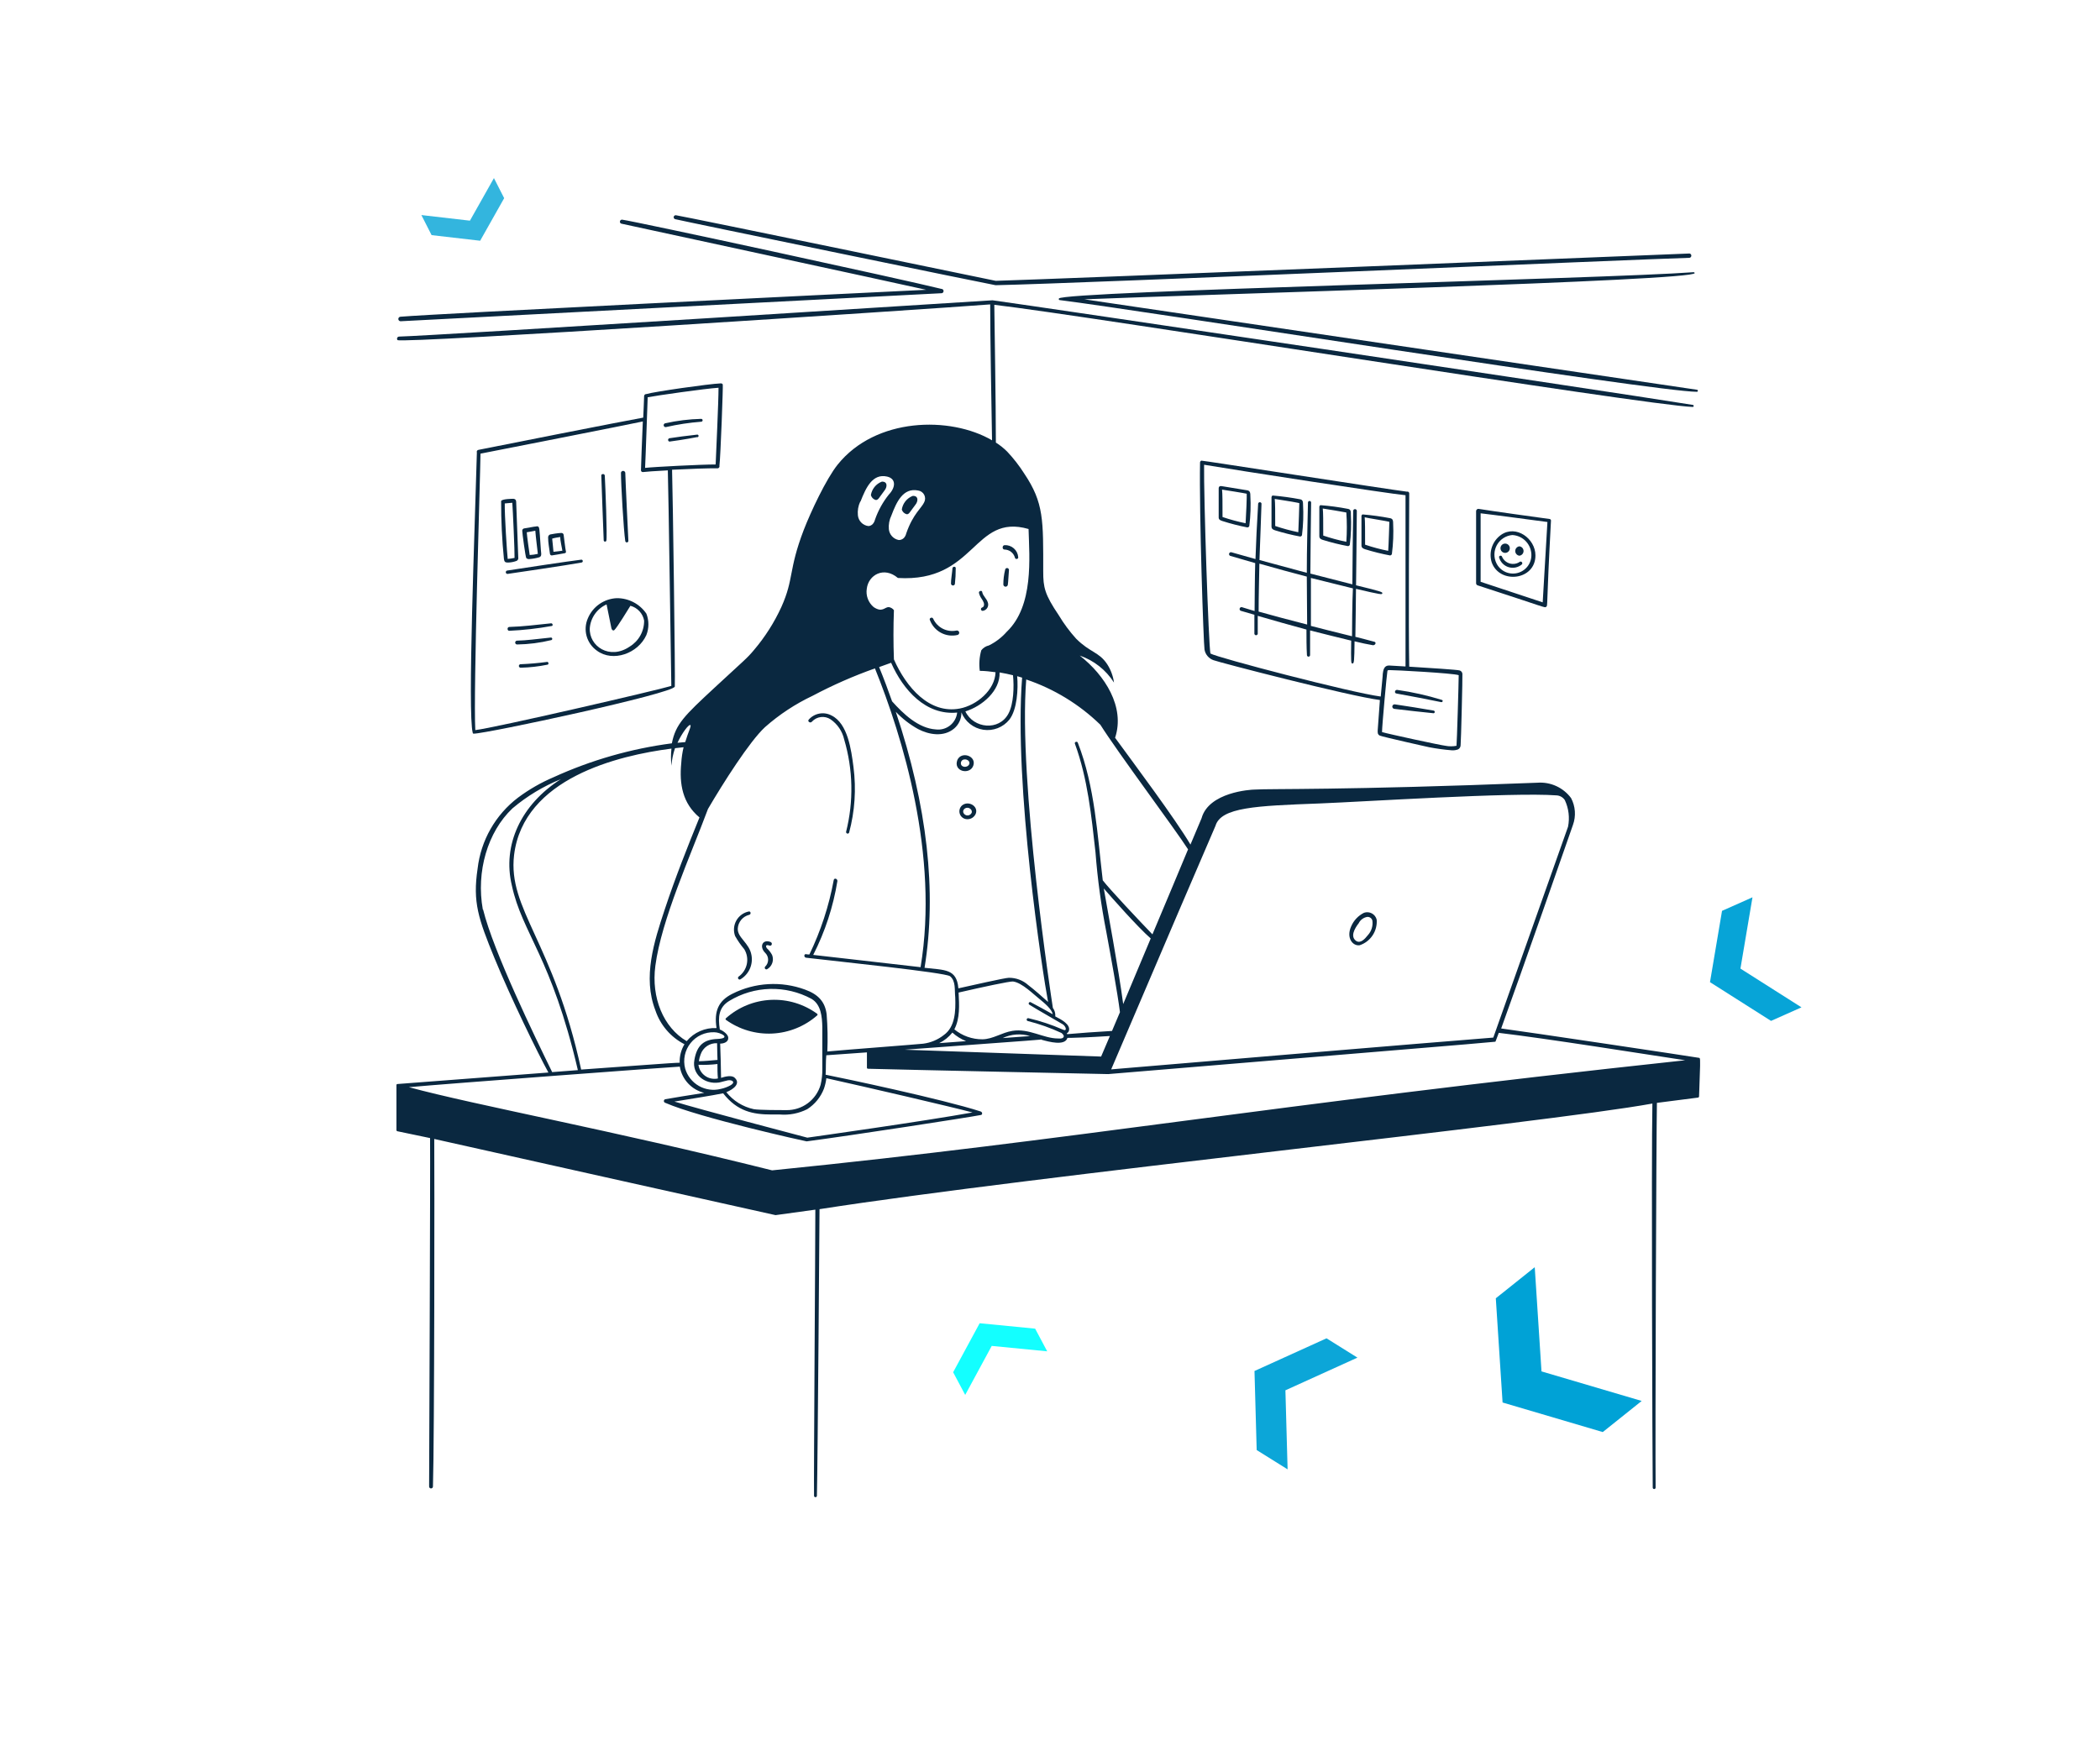 <?xml version="1.0" encoding="UTF-8"?>
<svg xmlns="http://www.w3.org/2000/svg" width="613" height="508" viewBox="0 0 613 508" fill="none">
  <path d="M436.634 379.083L447.997 370.001L449.971 400.428L479.214 409.058L467.852 418.14L438.609 409.509L436.634 379.083Z" fill="#00A2D6"></path>
  <path opacity="0.93" d="M302.163 387.948L305.685 394.571L289.49 392.987L281.747 407.298L278.226 400.675L285.969 386.364L302.163 387.948Z" fill="#03FFFF"></path>
  <path opacity="0.95" d="M387.216 390.768L396.242 396.408L375.218 405.951L375.857 429.031L366.831 423.391L366.192 400.311L387.216 390.768Z" fill="#00A2D6"></path>
  <path opacity="0.97" d="M502.668 265.957L511.557 262L508.042 282.814L525.863 294.13L516.973 298.087L499.153 286.772L502.668 265.957Z" fill="#00A2D6"></path>
  <path opacity="0.8" d="M125.987 68.655L123.001 62.794L137.175 64.431L144.182 52.002L147.168 57.862L140.161 70.291L125.987 68.655Z" fill="#00A2D6"></path>
  <path d="M309.102 87.158C309.074 87.201 309.058 87.251 309.055 87.302C309.052 87.353 309.062 87.403 309.084 87.45C309.106 87.496 309.139 87.535 309.181 87.565C309.222 87.594 309.271 87.613 309.322 87.618C333.022 90.578 483.322 114.398 495.322 114.398C495.401 114.398 495.477 114.367 495.534 114.311C495.59 114.254 495.622 114.178 495.622 114.098C495.622 114.019 495.59 113.943 495.534 113.886C495.477 113.83 495.401 113.798 495.322 113.798L316.542 87.398C349.682 85.998 495.002 81.998 494.682 79.738C494.667 79.664 494.628 79.598 494.569 79.55C494.51 79.502 494.437 79.477 494.362 79.478C468.902 81.398 310.162 85.038 309.102 87.158ZM116.942 93.798C116.942 93.798 270.662 85.798 274.802 85.618C274.913 85.623 275.023 85.594 275.119 85.538C275.214 85.481 275.292 85.398 275.342 85.298C275.398 85.205 275.428 85.099 275.43 84.99C275.432 84.881 275.406 84.773 275.353 84.678C275.3 84.583 275.224 84.503 275.13 84.447C275.037 84.391 274.93 84.36 274.822 84.358C263.642 81.578 185.382 64.618 181.602 64.138C181.457 64.126 181.313 64.167 181.196 64.253C181.079 64.338 180.998 64.464 180.966 64.605C180.934 64.746 180.955 64.895 181.024 65.022C181.093 65.15 181.206 65.248 181.342 65.298C182.442 65.558 261.622 82.638 270.362 84.618C246.002 85.798 128.002 91.558 116.922 92.478C116.747 92.481 116.58 92.553 116.458 92.679C116.336 92.804 116.269 92.973 116.272 93.148C116.274 93.323 116.346 93.49 116.472 93.612C116.598 93.734 116.767 93.801 116.942 93.798ZM197.102 63.998C199.262 64.558 290.162 83.278 290.622 83.278C317.162 82.698 478.042 75.698 493.182 75.278C493.329 75.252 493.463 75.174 493.56 75.059C493.656 74.944 493.709 74.799 493.709 74.648C493.709 74.498 493.656 74.353 493.56 74.238C493.463 74.122 493.329 74.045 493.182 74.018C493.182 74.018 305.742 81.598 290.662 81.998C290.662 81.998 200.162 63.278 197.362 62.858C197.21 62.824 197.052 62.851 196.92 62.933C196.789 63.016 196.696 63.147 196.662 63.298C196.627 63.45 196.654 63.608 196.737 63.739C196.819 63.871 196.95 63.964 197.102 63.998ZM183.422 157.818C183.422 157.818 182.562 140.158 182.522 138.018C182.495 137.871 182.418 137.737 182.302 137.64C182.187 137.544 182.042 137.491 181.892 137.491C181.741 137.491 181.596 137.544 181.481 137.64C181.366 137.737 181.288 137.871 181.262 138.018C181.262 141.358 182.022 154.658 182.522 158.018C182.548 158.138 182.621 158.242 182.724 158.307C182.827 158.373 182.952 158.395 183.072 158.368C183.191 158.342 183.295 158.269 183.36 158.166C183.426 158.063 183.448 157.938 183.422 157.818ZM176.222 157.778C176.229 157.866 176.264 157.949 176.323 158.015C176.382 158.08 176.461 158.124 176.548 158.14C176.634 158.156 176.724 158.143 176.802 158.103C176.881 158.063 176.944 157.998 176.982 157.918C177.322 157.198 176.682 141.198 176.542 138.918C176.542 138.198 175.402 138.298 175.522 138.918C175.622 141.438 176.142 156.358 176.222 157.778ZM147.102 163.238C147.222 164.058 147.482 164.258 148.262 164.258C149.122 164.24 149.974 164.077 150.782 163.778C150.968 163.695 151.12 163.55 151.211 163.368C151.302 163.186 151.327 162.977 151.282 162.778L150.682 146.778C150.682 146.318 150.682 145.718 149.842 145.638C149.842 145.638 146.342 145.638 146.282 146.338C146.266 151.982 146.54 157.623 147.102 163.238ZM147.342 146.998L149.542 146.798C149.702 148.798 150.262 161.258 150.202 162.898C149.542 163.043 148.874 163.144 148.202 163.198C148.002 161.638 147.262 149.998 147.342 146.998ZM154.502 163.238C155.484 163.171 156.457 162.997 157.402 162.718C158.102 162.458 158.002 161.798 157.962 161.398C157.922 160.998 157.842 160.218 157.782 159.118C157.462 154.358 157.482 153.898 157.022 153.718C156.94 153.679 156.852 153.659 156.762 153.659C156.672 153.659 156.583 153.679 156.502 153.718C155.982 153.718 153.582 154.238 153.062 154.278C152.895 154.293 152.74 154.368 152.626 154.49C152.511 154.612 152.446 154.771 152.442 154.938C152.442 155.618 153.382 162.598 153.622 162.938C153.736 163.052 153.874 163.138 154.027 163.19C154.179 163.242 154.342 163.259 154.502 163.238ZM156.262 154.958C156.382 156.798 156.882 160.498 157.002 161.718C156.22 161.904 155.424 162.018 154.622 162.058C154.422 160.738 153.862 156.838 153.762 155.418C154.522 155.318 156.002 154.998 156.262 154.958ZM160.522 161.618C160.519 161.691 160.531 161.763 160.557 161.831C160.583 161.899 160.622 161.961 160.672 162.013C160.723 162.066 160.783 162.107 160.85 162.135C160.917 162.164 160.989 162.178 161.062 162.178C161.262 162.178 163.962 161.698 164.802 161.538C165.122 161.538 165.322 161.178 165.182 160.978C165.002 160.138 164.642 156.978 164.542 156.258C164.543 156.165 164.523 156.073 164.485 155.988C164.447 155.903 164.391 155.827 164.32 155.766C164.25 155.705 164.167 155.661 164.077 155.635C163.988 155.61 163.894 155.604 163.802 155.618C163.102 155.618 160.902 155.958 160.582 156.058C160.396 156.125 160.238 156.251 160.132 156.418C160.027 156.585 159.981 156.782 160.002 156.978C160.002 158.398 160.282 159.818 160.522 161.618ZM163.522 156.798C163.522 157.778 164.002 159.818 164.162 160.798C163.302 160.918 162.422 161.038 161.562 161.118C161.562 160.698 161.202 157.658 161.182 157.278C161.622 157.098 163.062 156.858 163.522 156.798ZM148.142 167.578C148.282 167.578 166.542 164.878 169.702 164.258C169.772 164.258 169.842 164.241 169.904 164.206C169.966 164.172 170.019 164.123 170.057 164.063C170.095 164.003 170.117 163.935 170.121 163.864C170.126 163.793 170.112 163.722 170.082 163.658C170.047 163.578 169.988 163.511 169.912 163.468C169.836 163.424 169.748 163.407 169.662 163.418C166.102 163.838 151.882 165.998 148.002 166.598C147.886 166.632 147.787 166.706 147.721 166.808C147.656 166.909 147.63 167.03 147.647 167.149C147.664 167.268 147.723 167.377 147.814 167.456C147.905 167.535 148.021 167.578 148.142 167.578ZM160.882 181.998C156.722 182.418 152.562 182.958 148.702 183.058C147.942 183.058 148.022 184.258 148.702 184.178C152.808 183.989 156.896 183.528 160.942 182.798C161.482 182.858 161.422 181.998 160.882 181.998ZM160.782 186.158C156.282 186.618 153.782 186.998 150.942 187.058C150.793 187.058 150.651 187.117 150.546 187.222C150.441 187.327 150.382 187.47 150.382 187.618C150.382 187.767 150.441 187.909 150.546 188.014C150.651 188.119 150.793 188.178 150.942 188.178C154.312 188.127 157.667 187.698 160.942 186.898C161.032 186.87 161.109 186.809 161.157 186.727C161.205 186.645 161.221 186.548 161.201 186.455C161.18 186.362 161.126 186.28 161.049 186.225C160.971 186.17 160.876 186.146 160.782 186.158ZM159.642 193.278C157.042 193.618 154.502 193.838 152.082 193.938C152.006 193.923 151.928 193.925 151.854 193.944C151.779 193.963 151.71 193.998 151.65 194.046C151.591 194.095 151.543 194.157 151.51 194.226C151.477 194.296 151.46 194.371 151.46 194.448C151.46 194.525 151.477 194.601 151.51 194.671C151.543 194.74 151.591 194.802 151.65 194.85C151.71 194.899 151.779 194.934 151.854 194.953C151.928 194.971 152.006 194.973 152.082 194.958C154.642 194.896 157.192 194.608 159.702 194.098C160.362 194.098 160.102 193.098 159.642 193.278ZM174.262 189.998C178.922 193.438 186.262 190.818 188.682 185.418C189.469 183.413 189.469 181.184 188.682 179.178C187.719 177.768 186.423 176.617 184.909 175.829C183.395 175.04 181.709 174.638 180.002 174.658C178.189 174.744 176.438 175.342 174.951 176.383C173.464 177.424 172.303 178.865 171.602 180.538C170.881 182.179 170.753 184.019 171.238 185.745C171.723 187.47 172.792 188.973 174.262 189.998ZM172.162 183.378C172.286 181.895 172.807 180.472 173.669 179.259C174.531 178.045 175.702 177.085 177.062 176.478C177.282 177.578 178.242 182.318 178.462 183.378C178.622 184.078 179.082 184.198 179.302 183.998C180.162 183.238 183.302 177.998 184.022 176.878C185.029 177.145 185.94 177.693 186.648 178.458C187.356 179.223 187.833 180.173 188.022 181.198C188.04 182.723 187.661 184.226 186.921 185.559C186.181 186.892 185.105 188.008 183.802 188.798C178.002 192.778 171.862 188.718 172.162 183.338V183.378Z" fill="#0A2840"></path>
  <path d="M138.002 213.998C138.012 214.064 138.046 214.123 138.098 214.164C138.15 214.205 138.216 214.224 138.282 214.218C142.042 214.218 196.822 202.438 196.982 200.458C197.142 198.478 196.402 144.058 196.182 137.158C201.242 136.898 207.022 136.698 209.302 136.738C209.401 136.759 209.505 136.753 209.602 136.722C209.699 136.692 209.787 136.637 209.857 136.563C209.927 136.489 209.977 136.398 210.002 136.299C210.028 136.2 210.027 136.097 210.002 135.998C210.342 133.258 211.102 112.518 210.982 112.258C210.928 112.157 210.847 112.073 210.748 112.017C210.649 111.96 210.536 111.933 210.422 111.938C206.902 112.078 190.782 114.398 188.682 115.058C188.523 115.047 188.367 115.096 188.244 115.197C188.121 115.297 188.042 115.441 188.022 115.598C188.022 116.518 187.782 121.438 187.762 121.938C181.962 122.958 142.762 130.718 139.642 131.358C139.557 131.373 139.477 131.407 139.407 131.456C139.338 131.505 139.28 131.57 139.237 131.644C139.195 131.719 139.17 131.802 139.164 131.887C139.158 131.973 139.171 132.058 139.202 132.138C138.622 153.998 136.442 208.338 138.002 213.998ZM189.062 115.998C191.582 115.498 205.862 113.458 209.742 113.218C209.742 117.378 209.022 132.598 208.902 135.618C204.602 135.618 190.902 136.318 188.302 136.618C188.462 133.798 188.922 119.538 189.062 115.998ZM140.262 132.458C144.142 131.698 183.642 123.938 187.642 123.058C187.402 128.958 187.102 136.158 187.102 137.298C187.099 137.37 187.111 137.441 187.137 137.508C187.163 137.575 187.203 137.636 187.253 137.686C187.304 137.737 187.365 137.777 187.432 137.803C187.498 137.829 187.57 137.841 187.642 137.838C188.242 137.738 191.282 137.538 194.942 137.338C195.142 142.718 195.902 198.518 195.962 200.278C191.962 201.518 144.282 212.558 138.742 213.178C138.142 201.858 140.182 139.398 140.262 132.378V132.458Z" fill="#0A2840"></path>
  <path d="M204.68 122.297C201.139 122.387 197.616 122.822 194.16 123.597C194.014 123.631 193.888 123.722 193.809 123.85C193.73 123.977 193.705 124.131 193.74 124.277C193.774 124.423 193.865 124.549 193.993 124.628C194.12 124.706 194.274 124.731 194.42 124.697C197.797 123.927 201.226 123.405 204.68 123.137C204.791 123.137 204.898 123.093 204.977 123.014C205.056 122.935 205.1 122.828 205.1 122.717C205.1 122.605 205.056 122.499 204.977 122.42C204.898 122.341 204.791 122.297 204.68 122.297ZM203.56 126.897C200.04 127.277 197.82 127.597 195.42 127.957C195.307 127.98 195.205 128.041 195.132 128.13C195.059 128.22 195.019 128.332 195.019 128.447C195.019 128.562 195.059 128.674 195.132 128.763C195.205 128.853 195.307 128.914 195.42 128.937C195.58 128.937 200.48 128.237 203.42 127.637C203.471 127.654 203.526 127.66 203.58 127.654C203.634 127.649 203.686 127.631 203.732 127.604C203.779 127.577 203.819 127.539 203.851 127.495C203.882 127.451 203.903 127.4 203.913 127.347C203.923 127.294 203.922 127.239 203.909 127.186C203.896 127.134 203.872 127.084 203.839 127.042C203.805 126.999 203.763 126.964 203.715 126.939C203.667 126.914 203.614 126.9 203.56 126.897ZM402.16 213.217C402.16 213.757 402.04 214.417 402.76 214.777C403.48 215.137 417.36 218.217 417.16 218.177C419.348 218.597 421.558 218.897 423.78 219.077C424.398 219.12 425.018 219.031 425.6 218.817C425.829 218.701 426.022 218.524 426.156 218.305C426.291 218.086 426.361 217.834 426.36 217.577C426.48 216.617 426.96 197.417 426.88 196.757C426.863 196.526 426.776 196.306 426.629 196.127C426.482 195.947 426.283 195.818 426.06 195.757C425.5 195.557 417.26 195.017 411.36 194.657C411.12 183.977 411.36 144.797 411.36 144.057C411.361 143.974 411.342 143.893 411.305 143.819C411.268 143.745 411.214 143.682 411.148 143.633C411.081 143.584 411.004 143.552 410.923 143.538C410.842 143.525 410.758 143.531 410.68 143.557C405.06 142.877 350.96 134.417 350.68 134.497C350.581 134.539 350.495 134.605 350.429 134.688C350.362 134.772 350.318 134.871 350.3 134.977C350.02 149.897 351.32 188.037 351.6 189.637C351.715 190.342 352.017 191.003 352.474 191.551C352.932 192.1 353.527 192.516 354.2 192.757C355.52 193.317 393.82 203.257 402.8 204.397C402.52 208.497 402.16 213.217 402.16 213.217ZM425.8 197.217C425.8 199.337 425.28 216.797 425.16 217.757C424.097 217.966 423.003 217.966 421.94 217.757C420.36 217.577 405.14 214.277 403.42 213.757C403.42 211.997 404.82 196.697 405 195.877C405.1 195.677 405.2 195.657 405.6 195.657C406.64 195.617 424.12 196.537 425.8 197.137V197.217ZM353.34 190.897C352.8 188.757 351.34 144.737 351.48 135.697C360.3 137.197 405.68 144.197 410.28 144.597V194.597C407.54 194.417 405.44 194.317 405.44 194.317C403.98 194.317 403.78 195.697 403.64 196.717C403.64 197.357 403.32 200.217 403.04 203.377C394.42 202.257 355.22 191.997 353.34 190.817V190.897Z" fill="#0A2840"></path>
  <path d="M407.64 202.5C411.64 203.22 415.94 204.04 420.74 205.02C421.16 205.02 421.3 204.48 420.88 204.36C416.624 203.043 412.271 202.067 407.86 201.44C407.14 201.36 406.92 202.4 407.64 202.5ZM407.02 206.98C411.02 207.46 414.68 207.88 418.5 208.26C418.589 208.24 418.668 208.19 418.724 208.119C418.781 208.049 418.811 207.961 418.811 207.87C418.811 207.779 418.781 207.691 418.724 207.621C418.668 207.55 418.589 207.5 418.5 207.48C414.7 206.8 410.96 206.24 407.14 205.66C406.965 205.644 406.791 205.698 406.656 205.811C406.521 205.923 406.436 206.085 406.42 206.26C406.404 206.435 406.459 206.609 406.571 206.744C406.684 206.879 406.845 206.964 407.02 206.98ZM364.12 154C364.246 153.997 364.367 153.955 364.468 153.88C364.568 153.805 364.643 153.7 364.68 153.58C365.05 150.602 365.15 147.596 364.98 144.6C364.98 144.1 364.98 143.38 364.18 143.18L356.96 142C356.26 141.84 355.7 141.88 355.74 142.72V151.12C355.74 151.8 356.38 151.98 356.84 152.14C359.228 152.903 361.659 153.525 364.12 154ZM363.6 152.78C361.318 152.315 359.067 151.707 356.86 150.96C356.86 146.78 356.86 144.14 356.72 142.96C357.44 143.06 363.3 144 363.92 144.16C364 144.44 363.74 150.9 363.6 152.74V152.78ZM371.16 153.76C371.16 154.52 371.78 154.7 372.24 154.86C374.63 155.602 377.061 156.203 379.52 156.66C379.643 156.656 379.762 156.614 379.859 156.538C379.956 156.463 380.026 156.358 380.06 156.24C380.431 153.255 380.531 150.243 380.36 147.24C380.36 146.7 380.36 145.98 379.6 145.8C376.908 145.288 374.191 144.915 371.46 144.68C371.346 144.758 371.258 144.868 371.204 144.996C371.151 145.124 371.136 145.264 371.16 145.4V153.76ZM379.28 146.92C379.28 147.12 379.08 153.98 378.98 155.4C376.698 154.935 374.447 154.327 372.24 153.58C372.24 149.42 372.24 146.76 372.1 145.68C372.3 145.72 379.06 146.76 379.28 146.92ZM385.12 156.56C385.12 157.32 385.74 157.52 386.2 157.66C388.589 158.404 391.02 159.005 393.48 159.46C393.603 159.456 393.722 159.414 393.819 159.338C393.916 159.263 393.986 159.158 394.02 159.04C394.38 156.094 394.481 153.123 394.32 150.16C394.32 149.62 394.44 148.8 393.56 148.6C390.871 148.072 388.153 147.705 385.42 147.5C385.306 147.573 385.217 147.679 385.163 147.804C385.11 147.929 385.095 148.067 385.12 148.2V156.56ZM393 149.64C393.198 152.49 393.198 155.35 393 158.2C390.718 157.735 388.467 157.127 386.26 156.38C386.26 152.22 386.26 149.56 386.12 148.48C387.36 148.68 392.12 149.44 393 149.64ZM397.42 159.28C397.42 160.02 398.04 160.22 398.5 160.38C400.884 161.119 403.308 161.72 405.76 162.18C405.882 162.173 406 162.13 406.096 162.054C406.193 161.979 406.264 161.877 406.3 161.76C406.692 158.764 406.812 155.738 406.66 152.72C406.66 152.22 406.66 151.5 405.86 151.32C403.17 150.798 400.452 150.424 397.72 150.2C397.604 150.271 397.513 150.377 397.459 150.502C397.405 150.628 397.392 150.767 397.42 150.9V159.28ZM405.56 152.38C405.56 152.38 405.36 159.18 405.22 160.84C402.937 160.388 400.685 159.787 398.48 159.04C398.48 154.88 398.48 152.22 398.36 151.04C398.98 151.24 405.24 152.2 405.56 152.38Z" fill="#0A2840"></path>
  <path d="M401.221 187.397C399.481 186.937 397.521 186.397 395.641 185.937C395.641 185.937 395.821 174.077 395.821 171.937C403.381 173.717 403.421 173.617 403.501 173.257C403.581 172.897 403.601 172.777 395.841 170.897C395.841 170.897 396.061 151.917 396.061 149.297C396.076 149.219 396.074 149.139 396.055 149.061C396.035 148.984 395.999 148.912 395.948 148.851C395.897 148.789 395.834 148.74 395.761 148.706C395.689 148.672 395.611 148.654 395.531 148.654C395.451 148.654 395.373 148.672 395.301 148.706C395.229 148.74 395.165 148.789 395.114 148.851C395.064 148.912 395.027 148.984 395.008 149.061C394.988 149.139 394.986 149.219 395.001 149.297C394.901 156.237 394.801 163.417 394.761 170.617L382.501 167.477C382.501 163.477 382.681 149.937 382.721 146.737C382.721 146.615 382.673 146.498 382.586 146.412C382.5 146.326 382.383 146.277 382.261 146.277C382.139 146.277 382.022 146.326 381.936 146.412C381.85 146.498 381.801 146.615 381.801 146.737C381.681 153.157 381.461 159.877 381.461 167.257L367.641 163.517C367.761 160.017 368.181 149.677 368.241 147.037C368.218 146.924 368.157 146.823 368.067 146.75C367.978 146.677 367.866 146.637 367.751 146.637C367.636 146.637 367.524 146.677 367.435 146.75C367.345 146.823 367.284 146.924 367.261 147.037C366.901 153.037 366.641 158.317 366.481 163.237C365.721 163.017 360.981 161.697 359.401 161.237C359.268 161.218 359.134 161.248 359.021 161.32C358.908 161.392 358.824 161.502 358.786 161.63C358.747 161.758 358.755 161.896 358.81 162.018C358.864 162.141 358.96 162.24 359.081 162.297C360.321 162.677 365.221 164.077 366.401 164.417C366.281 168.297 366.241 176.417 366.221 178.417L362.481 177.277C362.348 177.258 362.214 177.288 362.101 177.36C361.988 177.432 361.904 177.542 361.866 177.67C361.827 177.798 361.835 177.936 361.89 178.058C361.944 178.181 362.04 178.28 362.161 178.337C362.161 178.337 364.901 179.157 366.161 179.497V185.077C366.184 185.19 366.245 185.292 366.335 185.365C366.424 185.438 366.536 185.478 366.651 185.478C366.766 185.478 366.878 185.438 366.967 185.365C367.057 185.292 367.118 185.19 367.141 185.077V179.817C371.781 181.157 376.581 182.537 381.361 183.817C381.361 186.317 381.361 188.817 381.501 191.277C381.501 191.399 381.55 191.516 381.636 191.603C381.722 191.689 381.839 191.737 381.961 191.737C382.083 191.737 382.2 191.689 382.286 191.603C382.373 191.516 382.421 191.399 382.421 191.277V184.077C385.801 184.957 392.941 186.697 394.421 187.057C394.321 193.497 394.421 193.617 394.681 193.717H394.841C395.241 193.717 395.341 193.097 395.401 187.257C397.401 187.757 399.161 188.117 400.781 188.397C401.541 188.397 401.781 187.537 401.221 187.397ZM367.401 178.577C367.401 173.937 367.541 169.217 367.621 164.577C372.321 165.937 377.021 167.177 381.461 168.357C381.461 171.737 381.561 182.097 381.561 182.357C378.001 181.477 369.261 179.117 367.401 178.577ZM394.661 185.777C391.521 185.017 384.301 183.197 382.661 182.757V168.757C386.201 169.657 393.421 171.437 394.921 171.797C394.721 175.477 394.661 183.777 394.661 185.777ZM431.681 148.597C431.587 148.577 431.489 148.577 431.395 148.598C431.301 148.62 431.213 148.661 431.136 148.721C431.06 148.78 430.998 148.855 430.954 148.941C430.909 149.026 430.885 149.121 430.881 149.217V170.297C430.88 170.437 430.924 170.573 431.007 170.685C431.09 170.796 431.207 170.878 431.341 170.917C451.701 177.517 450.821 177.537 451.341 177.177C451.861 176.817 451.341 177.677 452.741 151.977C452.737 151.865 452.691 151.759 452.614 151.678C452.537 151.597 452.433 151.547 452.321 151.537C448.901 151.077 435.061 149.157 431.681 148.597ZM450.321 175.877C448.601 175.317 436.521 171.317 432.201 169.877V149.877C434.661 150.137 450.481 152.257 451.701 152.417C451.261 159.997 450.821 167.597 450.321 175.877Z" fill="#0A2840"></path>
  <path d="M438.181 156.16C436.938 157.034 436.002 158.277 435.506 159.713C435.011 161.15 434.981 162.706 435.421 164.16C437.681 170.66 448.241 169.5 448.201 162.16C448.201 157.24 442.521 153.14 438.181 156.16ZM447.021 162.16C447.006 163.364 446.587 164.528 445.832 165.465C445.077 166.403 444.029 167.06 442.856 167.332C441.684 167.604 440.454 167.475 439.363 166.965C438.273 166.455 437.385 165.594 436.841 164.52C436.42 163.685 436.209 162.759 436.228 161.824C436.246 160.889 436.492 159.972 436.946 159.154C437.399 158.335 438.046 157.64 438.83 157.129C439.613 156.618 440.509 156.306 441.441 156.22C442.972 156.298 444.413 156.971 445.455 158.095C446.498 159.22 447.06 160.707 447.021 162.24V162.16Z" fill="#0A2840"></path>
  <path d="M443.7 163.999C443.278 164.302 442.794 164.508 442.282 164.6C441.77 164.693 441.245 164.671 440.743 164.535C440.241 164.399 439.776 164.152 439.381 163.814C438.986 163.476 438.672 163.054 438.46 162.579C438.32 161.999 437.42 162.259 437.6 162.779C437.788 163.446 438.142 164.056 438.628 164.55C439.114 165.045 439.717 165.408 440.381 165.608C441.045 165.807 441.749 165.836 442.427 165.691C443.105 165.546 443.736 165.232 444.26 164.779C444.327 164.694 444.365 164.589 444.367 164.481C444.369 164.373 444.336 164.267 444.273 164.179C444.21 164.091 444.12 164.026 444.017 163.993C443.913 163.961 443.802 163.963 443.7 163.999ZM279.52 185.399C279.604 185.375 279.683 185.335 279.752 185.281C279.82 185.227 279.877 185.16 279.92 185.084C279.963 185.008 279.99 184.924 280.001 184.837C280.011 184.751 280.004 184.663 279.98 184.579C279.957 184.495 279.917 184.416 279.863 184.348C279.809 184.279 279.742 184.222 279.666 184.179C279.589 184.136 279.506 184.109 279.419 184.099C279.332 184.088 279.244 184.095 279.16 184.119C277.816 184.386 276.421 184.194 275.199 183.574C273.977 182.954 272.999 181.941 272.42 180.699C272.2 180.019 271.12 180.439 271.44 181.039C272.021 182.628 273.164 183.949 274.653 184.752C276.142 185.555 277.873 185.785 279.52 185.399ZM286.54 174.819C286.98 175.479 287.48 176.299 287.14 177.019C287.095 177.106 287.033 177.182 286.957 177.244C286.882 177.306 286.794 177.352 286.7 177.379C286.583 177.413 286.482 177.489 286.416 177.592C286.351 177.695 286.326 177.819 286.345 177.94C286.365 178.061 286.428 178.17 286.523 178.247C286.618 178.324 286.738 178.364 286.86 178.359C287.136 178.323 287.4 178.225 287.632 178.072C287.864 177.919 288.059 177.716 288.201 177.477C288.344 177.239 288.43 176.971 288.454 176.694C288.478 176.417 288.439 176.139 288.34 175.879C288 174.739 286.94 174.039 286.72 172.899C286.72 172.279 285.66 172.499 285.76 173.099C285.9 173.719 286.166 174.305 286.54 174.819ZM278.74 170.519C278.904 169.018 278.984 167.509 278.98 165.999C279.12 165.339 278.04 165.279 278.02 165.999C278 166.719 277.54 169.599 277.6 170.419C277.611 170.556 277.67 170.685 277.766 170.782C277.863 170.88 277.991 170.94 278.128 170.952C278.265 170.964 278.401 170.927 278.514 170.848C278.626 170.768 278.706 170.652 278.74 170.519ZM293.4 166.379C293.051 167.785 292.876 169.23 292.88 170.679C292.889 170.837 292.955 170.986 293.064 171.1C293.174 171.214 293.321 171.284 293.479 171.299C293.636 171.314 293.794 171.271 293.922 171.179C294.051 171.087 294.143 170.952 294.18 170.799C294.32 170.059 294.42 167.259 294.52 166.459C294.531 166.31 294.482 166.164 294.385 166.051C294.287 165.939 294.149 165.869 294 165.859C293.852 165.848 293.705 165.897 293.593 165.995C293.48 166.092 293.411 166.23 293.4 166.379ZM293.22 160.459C293.914 160.469 294.586 160.705 295.135 161.131C295.683 161.557 296.078 162.149 296.26 162.819C296.38 163.459 297.34 163.259 297.22 162.679C297.148 161.686 296.688 160.762 295.939 160.107C295.191 159.452 294.214 159.118 293.22 159.179C292.5 159.259 292.5 160.459 293.22 160.459ZM238.54 296.479C238.574 296.451 238.601 296.416 238.62 296.376C238.638 296.336 238.648 296.293 238.648 296.249C238.648 296.205 238.638 296.162 238.62 296.122C238.601 296.082 238.574 296.047 238.54 296.019C234.624 293.149 229.84 291.712 224.99 291.949C220.14 292.186 215.519 294.081 211.9 297.319C211.867 297.347 211.84 297.382 211.821 297.422C211.803 297.462 211.793 297.505 211.793 297.549C211.793 297.593 211.803 297.636 211.821 297.676C211.84 297.715 211.867 297.751 211.9 297.779C215.834 300.606 220.609 302.017 225.447 301.781C230.286 301.545 234.901 299.676 238.54 296.479ZM217.26 277.159C218.045 278.455 218.31 280.001 218.002 281.485C217.694 282.969 216.836 284.282 215.6 285.159C215.509 285.234 215.448 285.34 215.43 285.456C215.412 285.573 215.438 285.693 215.502 285.792C215.567 285.891 215.665 285.963 215.779 285.993C215.893 286.024 216.015 286.012 216.12 285.959C217.319 285.256 218.272 284.202 218.852 282.939C219.431 281.676 219.609 280.266 219.36 278.899C218.76 275.319 215.22 273.799 215.36 271.119C215.414 270.185 215.765 269.293 216.363 268.573C216.96 267.853 217.772 267.344 218.68 267.119C219.32 266.999 219.18 266.019 218.58 266.139C217.817 266.293 217.095 266.61 216.466 267.069C215.836 267.529 215.313 268.118 214.933 268.799C214.553 269.479 214.325 270.233 214.264 271.01C214.203 271.787 214.311 272.568 214.58 273.299C215.346 274.669 216.244 275.962 217.26 277.159ZM223.36 282.239C223.284 282.321 223.238 282.427 223.231 282.539C223.225 282.651 223.258 282.762 223.324 282.852C223.391 282.942 223.487 283.006 223.596 283.033C223.705 283.06 223.819 283.048 223.92 282.999C224.624 282.598 225.16 281.956 225.428 281.192C225.696 280.427 225.679 279.592 225.38 278.839C224.982 278.086 224.454 277.409 223.82 276.839C223.48 276.299 223.46 275.699 224.62 276.099C225.24 276.319 225.62 275.399 224.96 275.059C222.62 274.119 221.52 276.379 223.38 278.239C223.648 278.499 223.86 278.811 224.004 279.156C224.148 279.5 224.221 279.87 224.219 280.243C224.218 280.616 224.141 280.986 223.993 281.328C223.845 281.671 223.63 281.981 223.36 282.239Z" fill="#0A2840"></path>
  <path d="M496.001 308.88C493.741 308.48 444.961 301.18 438.201 300.3C443.141 286.7 459.021 241.36 459.161 240.84C459.617 239.569 459.802 238.217 459.706 236.871C459.61 235.524 459.233 234.212 458.601 233.02C457.477 231.508 455.989 230.304 454.276 229.521C452.563 228.738 450.679 228.4 448.801 228.54C391.641 230.78 370.921 230.24 366.341 230.54C364.961 230.54 352.821 231.32 350.741 238.92C350.621 239.16 349.521 241.78 347.501 246.6C343.061 239.08 330.961 222.9 325.501 215.42C328.481 206.46 322.541 197.16 315.181 191.42C319.312 192.835 322.838 195.614 325.181 199.3C324.919 197.381 324.236 195.543 323.181 193.92C320.801 190.32 318.201 190.56 314.121 186.48C312.225 184.381 310.537 182.104 309.081 179.68C304.921 173.52 304.521 171.48 304.521 166.86C304.521 151.92 304.761 146.86 298.961 138.24C297.511 135.962 295.85 133.826 294.001 131.86C292.999 130.864 291.892 129.979 290.701 129.22C290.701 118.12 290.281 92.78 290.241 89C317.561 92.18 480.661 118.4 494.101 118.82C494.18 118.82 494.257 118.788 494.313 118.732C494.369 118.676 494.401 118.599 494.401 118.52C494.401 118.44 494.369 118.364 494.313 118.308C494.257 118.251 494.18 118.22 494.101 118.22C466.101 113.72 303.701 89.6 289.721 87.68C289.721 87.68 126.741 98.02 116.481 98.28C116.365 98.286 116.254 98.324 116.159 98.39C116.065 98.456 115.99 98.547 115.944 98.653C115.899 98.759 115.883 98.876 115.9 98.99C115.917 99.104 115.966 99.212 116.041 99.3C117.041 100.4 270.441 90.32 289.041 88.88C289.041 98.32 289.421 118.88 289.581 128.56C277.381 121.44 255.581 121.82 244.481 135.7C241.141 139.9 236.681 149.4 234.601 154.78C230.101 166.56 231.801 168.94 228.101 177.2C226.024 181.74 223.332 185.974 220.101 189.78C218.001 192.3 217.441 192.58 208.601 200.78C199.761 208.98 197.221 211.42 196.121 217.04C184.194 218.604 172.567 221.933 161.621 226.92C157.914 228.495 154.409 230.51 151.181 232.92C147.933 235.397 145.218 238.503 143.197 242.053C141.177 245.602 139.892 249.523 139.421 253.58C137.941 263.42 139.621 268.22 144.361 279.8C149.101 291.38 157.061 307.66 160.081 313.16L116.001 316.52C115.925 316.525 115.853 316.559 115.801 316.614C115.749 316.67 115.721 316.743 115.721 316.82V330C115.723 330.069 115.747 330.136 115.791 330.19C115.834 330.244 115.894 330.282 115.961 330.3L125.541 332.3C125.641 341.66 125.261 431.78 125.261 434.04C125.261 434.188 125.32 434.331 125.425 434.436C125.53 434.541 125.672 434.6 125.821 434.6C125.969 434.6 126.112 434.541 126.217 434.436C126.322 434.331 126.381 434.188 126.381 434.04C126.821 420.14 126.841 340.8 126.761 332.56C126.761 332.56 226.301 354.82 226.381 354.8L238.001 353.2C238.001 364.6 237.521 430.5 237.621 436.74C237.621 436.851 237.665 436.958 237.744 437.037C237.822 437.115 237.929 437.16 238.041 437.16C238.152 437.16 238.259 437.115 238.338 437.037C238.416 436.958 238.461 436.851 238.461 436.74C238.701 427.32 239.221 353.06 239.221 353.06C301.801 343.3 450.601 328 482.341 322.22C482.021 337.9 482.341 426.56 482.441 434.36C482.441 434.471 482.485 434.578 482.564 434.657C482.642 434.735 482.749 434.78 482.861 434.78C482.972 434.78 483.079 434.735 483.158 434.657C483.236 434.578 483.281 434.471 483.281 434.36C483.141 419.28 483.481 331.04 483.661 322.02L495.661 320.48C495.739 320.467 495.811 320.429 495.865 320.371C495.919 320.313 495.953 320.239 495.961 320.16C495.961 319.72 496.101 316.96 496.161 314.36C496.381 308.96 496.261 308.94 496.001 308.88ZM354.801 241.14C356.421 235.7 366.621 235.3 385.141 234.6C398.021 234.1 441.461 231.28 454.381 232.24C454.861 232.266 455.328 232.405 455.744 232.645C456.161 232.884 456.516 233.218 456.781 233.62C457.916 236.039 458.245 238.759 457.721 241.38C457.721 241.38 436.441 301.38 435.901 302.96C420.421 304.16 334.781 311.34 324.361 312.24C336.281 284.28 354.441 241.86 354.801 241.14ZM327.861 293.14C326.561 283.14 323.101 264.74 322.201 259.42C324.541 262.12 332.061 270.66 335.901 274.02C333.441 279.88 330.761 286.28 327.861 293.18V293.14ZM321.141 211.52C326.361 219.82 342.961 242 346.801 248C345.961 250 339.301 266 336.401 272.82C332.541 268.82 324.021 259.78 321.901 257.04C320.321 243.74 319.621 229.72 314.641 216.92C314.481 216.28 313.521 216.66 313.781 217.18C317.501 227.36 318.601 238.3 319.781 248.88C320.371 256.641 321.42 264.362 322.921 272C324.261 279.3 326.181 289.7 326.921 295.54L324.601 301.02C320.781 301.22 314.081 301.72 311.521 301.96L311.401 301.72C311.562 301.64 311.703 301.525 311.814 301.383C311.925 301.241 312.002 301.076 312.041 300.9C312.501 299.08 309.721 297.64 308.041 296.78C308.121 295.895 307.872 295.012 307.341 294.3C306.961 291.88 297.201 228.4 299.561 198.4C307.644 201.125 315.017 205.621 321.141 211.56V211.52ZM260.121 193.52C263.661 201.52 270.281 208.94 279.401 208.06C279.322 208.796 279.096 209.508 278.738 210.156C278.38 210.804 277.896 211.373 277.315 211.832C276.734 212.29 276.067 212.627 275.354 212.825C274.64 213.022 273.895 213.074 273.161 212.98C268.101 212.66 263.681 208.44 260.401 204.78C259.281 201.58 258.041 198.26 256.621 194.78L260.121 193.52ZM268.001 212.88C271.081 214.5 275.461 215.32 278.541 212.7C279.218 212.121 279.757 211.399 280.12 210.586C280.484 209.773 280.661 208.89 280.641 208C281.17 209.33 282.039 210.499 283.16 211.39C284.281 212.281 285.616 212.862 287.032 213.077C288.448 213.291 289.896 213.131 291.231 212.612C292.565 212.093 293.741 211.234 294.641 210.12C296.921 207.16 297.241 201.18 296.921 197.44L298.361 197.86C295.901 229.24 304.361 284.24 305.941 292.56C304.581 291.32 301.641 288.74 300.181 287.66C298.622 286.245 296.586 285.473 294.481 285.5C293.361 285.5 283.061 287.86 279.761 288.58C279.261 282.8 275.761 283.28 269.881 282.58C273.501 260.4 270.681 235.28 261.481 207.82C263.381 209.831 265.58 211.538 268.001 212.88ZM291.861 196.36C293.161 196.58 294.441 196.84 295.701 197.16C296.041 200.5 295.901 205.54 294.361 208.38C291.661 213.48 284.181 212.76 281.801 207.72C286.741 206.18 292.001 201.66 291.781 196.36H291.861ZM279.861 289.8C286.961 288.16 294.841 286.48 295.701 286.58C298.361 286.92 301.701 290.36 303.701 291.92C304.681 292.72 307.121 294.72 307.281 296.14C305.121 294.94 303.021 293.74 300.801 292.6C300.707 292.576 300.608 292.585 300.52 292.625C300.432 292.666 300.361 292.736 300.319 292.823C300.276 292.91 300.265 293.009 300.288 293.103C300.31 293.197 300.364 293.281 300.441 293.34C302.601 294.72 309.241 298.46 310.221 299.08C311.201 299.7 311.601 301.3 310.221 300.62C306.998 299.205 303.65 298.094 300.221 297.3C300.167 297.285 300.111 297.282 300.055 297.289C300 297.296 299.947 297.314 299.899 297.342C299.85 297.37 299.808 297.407 299.774 297.451C299.74 297.495 299.715 297.546 299.701 297.6C299.686 297.654 299.683 297.71 299.69 297.765C299.697 297.82 299.715 297.874 299.743 297.922C299.771 297.97 299.808 298.012 299.852 298.046C299.896 298.08 299.947 298.105 300.001 298.12C303.39 298.973 306.692 300.145 309.861 301.62C310.301 301.98 310.741 302.48 310.401 302.9C310.061 303.32 309.361 303.24 308.821 303.22C304.601 303.22 300.361 300.2 295.521 301C292.461 301.48 289.841 303.42 286.781 303.46C283.793 303.478 280.893 302.452 278.581 300.56C280.261 297.3 280.001 293.5 279.821 289.8H279.861ZM300.701 302.52L292.701 303.1C295.188 301.919 298.028 301.712 300.661 302.52H300.701ZM282.001 304L274.161 304.58C275.652 303.849 276.964 302.797 278.001 301.5C279.177 302.561 280.531 303.408 282.001 304ZM304.001 303.58C306.321 304.24 310.761 305.4 311.561 303.14C311.561 302.88 310.881 303.32 323.981 302.5L321.421 308.5L264.061 306.5C305.181 303.5 303.801 303.58 304.001 303.48V303.58ZM300.241 154.46C300.481 162.8 301.801 176.9 293.881 184.46C292.421 186.124 290.647 187.483 288.661 188.46C287.777 188.658 286.991 189.161 286.441 189.88C285.888 191.829 285.738 193.871 286.001 195.88C287.541 195.88 289.081 196.08 290.601 196.28C290.441 201.5 285.101 205.94 280.161 206.88C271.301 208.56 264.541 200.7 260.941 192.54C260.761 187.748 260.761 182.951 260.941 178.16C260.571 177.673 260.025 177.35 259.421 177.26C258.201 177.26 257.561 178.96 255.021 177.26C254.251 176.612 253.662 175.776 253.311 174.833C252.961 173.89 252.861 172.873 253.021 171.88C253.501 167.88 258.001 165.28 262.101 168.76C284.921 170.12 284.001 149.8 300.241 154.46ZM268.001 143.22C268.375 143.271 268.732 143.411 269.041 143.628C269.35 143.845 269.602 144.134 269.777 144.469C269.951 144.804 270.042 145.176 270.043 145.554C270.044 145.931 269.954 146.304 269.781 146.64C269.061 148.3 266.501 150.06 264.561 155.68C264.201 157.14 263.301 157.68 262.361 157.68C261.6 157.54 260.905 157.156 260.381 156.585C259.858 156.015 259.535 155.29 259.461 154.52C259.341 153.144 259.597 151.762 260.201 150.52C261.681 146.62 263.601 142.32 268.001 143.22ZM251.181 146.46C252.741 142.46 254.681 138.16 258.981 139.16C261.721 139.82 261.361 142.44 259.461 144.4C257.735 146.56 256.383 148.993 255.461 151.6C255.041 153.32 253.961 153.6 253.461 153.6C252.67 153.498 251.937 153.129 251.385 152.555C250.832 151.98 250.492 151.234 250.421 150.44C250.288 149.076 250.523 147.702 251.101 146.46H251.181ZM223.301 212.32C227.479 208.626 232.159 205.543 237.201 203.16C243.063 200.051 249.146 197.377 255.401 195.16C263.401 215 274.161 249.68 268.721 282.4C262.721 281.68 239.121 279.04 237.381 278.82C240.842 272.037 243.224 264.757 244.441 257.24C244.441 256.52 243.481 256.26 243.361 257C241.979 264.519 239.591 271.818 236.261 278.7C235.461 278.7 235.141 278.48 234.921 278.7C234.855 278.781 234.813 278.879 234.799 278.983C234.785 279.087 234.799 279.193 234.84 279.289C234.881 279.386 234.947 279.469 235.032 279.531C235.117 279.592 235.216 279.63 235.321 279.64C244.561 280.74 275.781 283.94 277.321 285.04C279.061 286.46 278.601 289.04 278.841 291.22C278.981 295.22 278.841 299.84 275.501 302.22C273.766 303.588 271.692 304.459 269.501 304.74C267.761 304.94 246.521 306.54 241.501 307.02C241.655 303.399 241.588 299.772 241.301 296.16C240.841 292.5 238.861 290.34 234.981 288.94C231.547 287.681 227.892 287.142 224.242 287.355C220.592 287.569 217.024 288.53 213.761 290.18C209.761 292.18 208.381 295.2 209.161 300.18C207.511 300.099 205.865 300.401 204.352 301.064C202.838 301.727 201.5 302.732 200.441 304C193.641 300 190.061 291.32 191.301 282C193.081 268.46 201.641 249.7 206.661 236.2C211.081 228.66 218.781 216.5 223.301 212.32ZM214.481 314.72C213.681 313.86 211.721 314.3 210.481 314.72C210.481 312.54 210.301 306.72 210.221 304.72C211.401 304.72 212.661 304.18 212.581 303C212.581 302.12 211.201 301 210.121 300.6C209.541 296.94 209.821 294.1 212.861 292.26C216.459 290.07 220.567 288.86 224.778 288.752C228.989 288.643 233.154 289.638 236.861 291.64C239.701 293.3 239.961 296.92 240.041 299.86V312.1C240.068 313.661 239.9 315.22 239.541 316.74C238.917 318.9 237.601 320.795 235.793 322.132C233.986 323.47 231.789 324.175 229.541 324.14C227.921 324.14 221.541 324.14 220.021 323.86C216.861 323.179 214.035 321.427 212.021 318.9C214.261 318 216.221 316.3 214.481 314.72ZM209.421 303.36C205.661 303.5 203.421 305 202.681 309.58C201.961 313.58 205.601 316.7 209.861 316.08C210.581 315.96 211.621 315.6 212.461 315.44C213.721 315.22 214.781 315.98 213.301 316.86C212.402 317.366 211.431 317.73 210.421 317.94C208.253 318.496 205.953 318.188 204.008 317.079C202.064 315.971 200.626 314.149 200.001 312C199.666 310.722 199.634 309.384 199.909 308.093C200.184 306.801 200.758 305.592 201.584 304.561C202.41 303.531 203.466 302.708 204.667 302.159C205.868 301.61 207.181 301.35 208.501 301.4C210.221 301.38 213.721 303.16 209.421 303.36ZM209.421 310.68C209.421 312.08 209.421 313.5 209.561 314.9C208.923 315.038 208.263 315.042 207.623 314.913C206.983 314.783 206.377 314.522 205.843 314.146C205.309 313.77 204.859 313.287 204.521 312.729C204.184 312.17 203.965 311.547 203.881 310.9C205.724 310.975 207.57 310.901 209.401 310.68H209.421ZM204.001 309.86C204.099 309.176 204.273 308.505 204.521 307.86C204.861 306.871 205.513 306.018 206.378 305.431C207.243 304.843 208.276 304.551 209.321 304.6C209.321 306.04 209.441 309.3 209.441 309.48C207.381 309.66 205.701 309.84 204.001 309.86ZM211.101 319.24C215.221 324.52 219.821 325.42 225.241 325.42H227.641C230.4 325.651 233.17 325.111 235.641 323.86C237.867 322.433 239.578 320.33 240.521 317.86C240.86 316.874 241.095 315.855 241.221 314.82C252.961 317.42 277.641 323.16 283.881 324.82C269.881 327.36 237.261 331.96 235.661 332.18C234.101 331.78 203.501 323.72 196.861 321.64C200.001 321.12 208.141 319.84 211.021 319.24H211.101ZM201.501 211.7C201.901 211.9 200.901 213.7 200.021 216.68L197.761 216.88C199.101 214 201.021 211.48 201.501 211.7ZM196.001 223.58C196.117 221.834 196.467 220.112 197.041 218.46C197.921 218.34 198.761 218.26 199.541 218.18C199.181 219.704 198.953 221.256 198.861 222.82C198.261 228.94 199.241 234.56 204.181 238.68C200.761 247.08 197.081 256.34 194.021 265.6C190.961 274.86 187.541 285.32 191.321 295.04C192.752 299.307 195.795 302.846 199.801 304.9C198.821 306.526 198.334 308.402 198.401 310.3C196.401 310.3 184.121 311.3 169.641 312.3C161.541 274.92 148.201 265.5 150.061 249.66C152.801 227.22 180.441 220.58 196.001 218.58C195.816 220.241 195.816 221.918 196.001 223.58ZM140.941 265.58C138.941 254.52 142.321 242.92 149.581 236.04C153.814 232.465 158.587 229.583 163.721 227.5C152.121 234.9 146.561 246.7 149.421 258.58C152.441 272.58 160.961 279.36 168.681 312.46L161.181 313.04C156.141 302.74 144.001 277.76 141.021 265.58H140.941ZM225.361 341.72C178.481 329.98 138.681 322.68 119.361 317.44C129.141 316.52 197.201 311.44 198.441 311.44C198.749 313.276 199.591 314.98 200.86 316.342C202.129 317.704 203.771 318.663 205.581 319.1C201.341 319.76 196.141 320.6 194.181 320.96C194.067 320.991 193.967 321.059 193.896 321.153C193.825 321.247 193.786 321.362 193.786 321.48C193.786 321.598 193.825 321.712 193.896 321.806C193.967 321.9 194.067 321.968 194.181 322C204.181 326.38 235.241 333.26 235.461 333.26C248.701 331.52 282.641 326.28 286.221 325.58C286.821 325.58 286.881 324.74 286.221 324.52C275.001 320.9 246.041 314.8 241.001 313.8C241.141 311.92 241.001 310.04 241.201 308.12L253.061 307.28V311.76C253.061 311.836 253.089 311.909 253.141 311.965C253.193 312.021 253.265 312.055 253.341 312.06C265.041 312.38 323.481 313.62 323.481 313.62C397.281 307.44 433.481 304.52 436.341 304.18C436.561 304.18 436.501 304.18 436.601 303.98C436.701 303.78 437.061 302.78 437.501 301.58C450.761 303.12 480.961 307.92 491.921 309.58C367.561 322.94 314.101 332.8 225.441 341.72H225.361Z" fill="#0A2840"></path>
  <path d="M284.1 223.577C285.12 220.757 280.68 219.217 279.46 221.897C278.18 225.297 283.1 226.357 284.1 223.577ZM281.06 221.857C282.06 221.397 283.36 222.217 282.9 223.197C282.44 224.177 280.6 224.177 280.48 222.937C280.461 222.72 280.506 222.502 280.609 222.311C280.712 222.119 280.869 221.961 281.06 221.857ZM280.8 235.197C280.459 235.508 280.219 235.914 280.112 236.363C280.005 236.812 280.035 237.283 280.199 237.714C280.363 238.146 280.653 238.518 281.031 238.782C281.409 239.047 281.858 239.191 282.32 239.197C282.847 239.216 283.368 239.075 283.814 238.793C284.26 238.512 284.611 238.101 284.82 237.617C285.7 235.417 282.66 233.617 280.8 235.197ZM283.68 237.197C283.597 237.446 283.442 237.665 283.234 237.825C283.027 237.986 282.776 238.08 282.514 238.098C282.252 238.115 281.991 238.054 281.764 237.922C281.537 237.79 281.355 237.593 281.24 237.357C280.78 236.197 282.32 235.357 283.24 236.177C283.391 236.285 283.511 236.43 283.588 236.598C283.665 236.767 283.697 236.952 283.68 237.137V237.197ZM237.02 210.697C237.695 209.965 238.607 209.495 239.596 209.37C240.584 209.246 241.584 209.475 242.42 210.017C244.452 211.406 245.882 213.515 246.42 215.917C249.017 224.691 249.211 234.002 246.98 242.877C246.965 242.988 246.991 243.1 247.052 243.193C247.114 243.286 247.207 243.354 247.315 243.383C247.422 243.412 247.537 243.401 247.637 243.353C247.738 243.304 247.817 243.22 247.86 243.117C249.531 236.888 249.966 230.393 249.14 223.997C248.48 218.857 247.46 211.257 242.74 208.917C241.653 208.333 240.4 208.135 239.186 208.357C237.972 208.578 236.87 209.206 236.06 210.137C235.62 210.657 236.58 211.297 237.02 210.697ZM396.9 275.997C398.444 275.484 399.771 274.468 400.67 273.112C401.569 271.757 401.988 270.139 401.86 268.517C401.765 268.132 401.591 267.772 401.349 267.459C401.106 267.145 400.801 266.886 400.453 266.698C400.104 266.509 399.72 266.396 399.326 266.365C398.931 266.334 398.534 266.386 398.16 266.517C396.468 267.357 395.133 268.776 394.4 270.517C392.92 273.837 394.84 276.297 396.9 275.997ZM396.68 269.437C396.931 268.981 397.283 268.589 397.71 268.291C398.136 267.993 398.626 267.796 399.14 267.717C399.468 267.701 399.791 267.797 400.057 267.99C400.322 268.183 400.514 268.46 400.6 268.777C400.713 269.544 400.653 270.326 400.424 271.066C400.196 271.807 399.805 272.487 399.28 273.057C398.34 274.257 397.12 275.517 395.9 274.757C394.1 273.537 395.32 271.197 396.68 269.477V269.437ZM439.36 161.437C439.721 161.437 440.067 161.294 440.322 161.039C440.577 160.784 440.72 160.438 440.72 160.077C440.72 159.716 440.577 159.37 440.322 159.115C440.067 158.86 439.721 158.717 439.36 158.717C438.999 158.717 438.653 158.86 438.398 159.115C438.143 159.37 438 159.716 438 160.077C438 160.438 438.143 160.784 438.398 161.039C438.653 161.294 438.999 161.437 439.36 161.437ZM443.52 159.517C443.185 159.558 442.877 159.719 442.653 159.972C442.429 160.224 442.306 160.55 442.306 160.887C442.306 161.224 442.429 161.55 442.653 161.802C442.877 162.055 443.185 162.216 443.52 162.257C443.855 162.216 444.163 162.055 444.387 161.802C444.611 161.55 444.734 161.224 444.734 160.887C444.734 160.55 444.611 160.224 444.387 159.972C444.163 159.719 443.855 159.558 443.52 159.517ZM264.72 150.157C265.1 150.157 265.38 149.877 265.62 149.537L267.18 147.417C268.04 146.417 268.18 144.697 266.42 144.797C265.584 145.123 264.849 145.665 264.29 146.368C263.732 147.071 263.369 147.909 263.24 148.797C263.345 149.134 263.537 149.438 263.797 149.676C264.057 149.915 264.375 150.081 264.72 150.157ZM255.7 145.997C256.08 145.997 256.36 145.717 256.6 145.397L258.16 143.257C259.02 142.257 259.16 140.537 257.4 140.637C256.576 140.953 255.849 141.479 255.291 142.164C254.733 142.848 254.364 143.666 254.22 144.537C254.309 144.893 254.494 145.217 254.755 145.474C255.016 145.732 255.343 145.913 255.7 145.997Z" fill="#0A2840"></path>
</svg>
